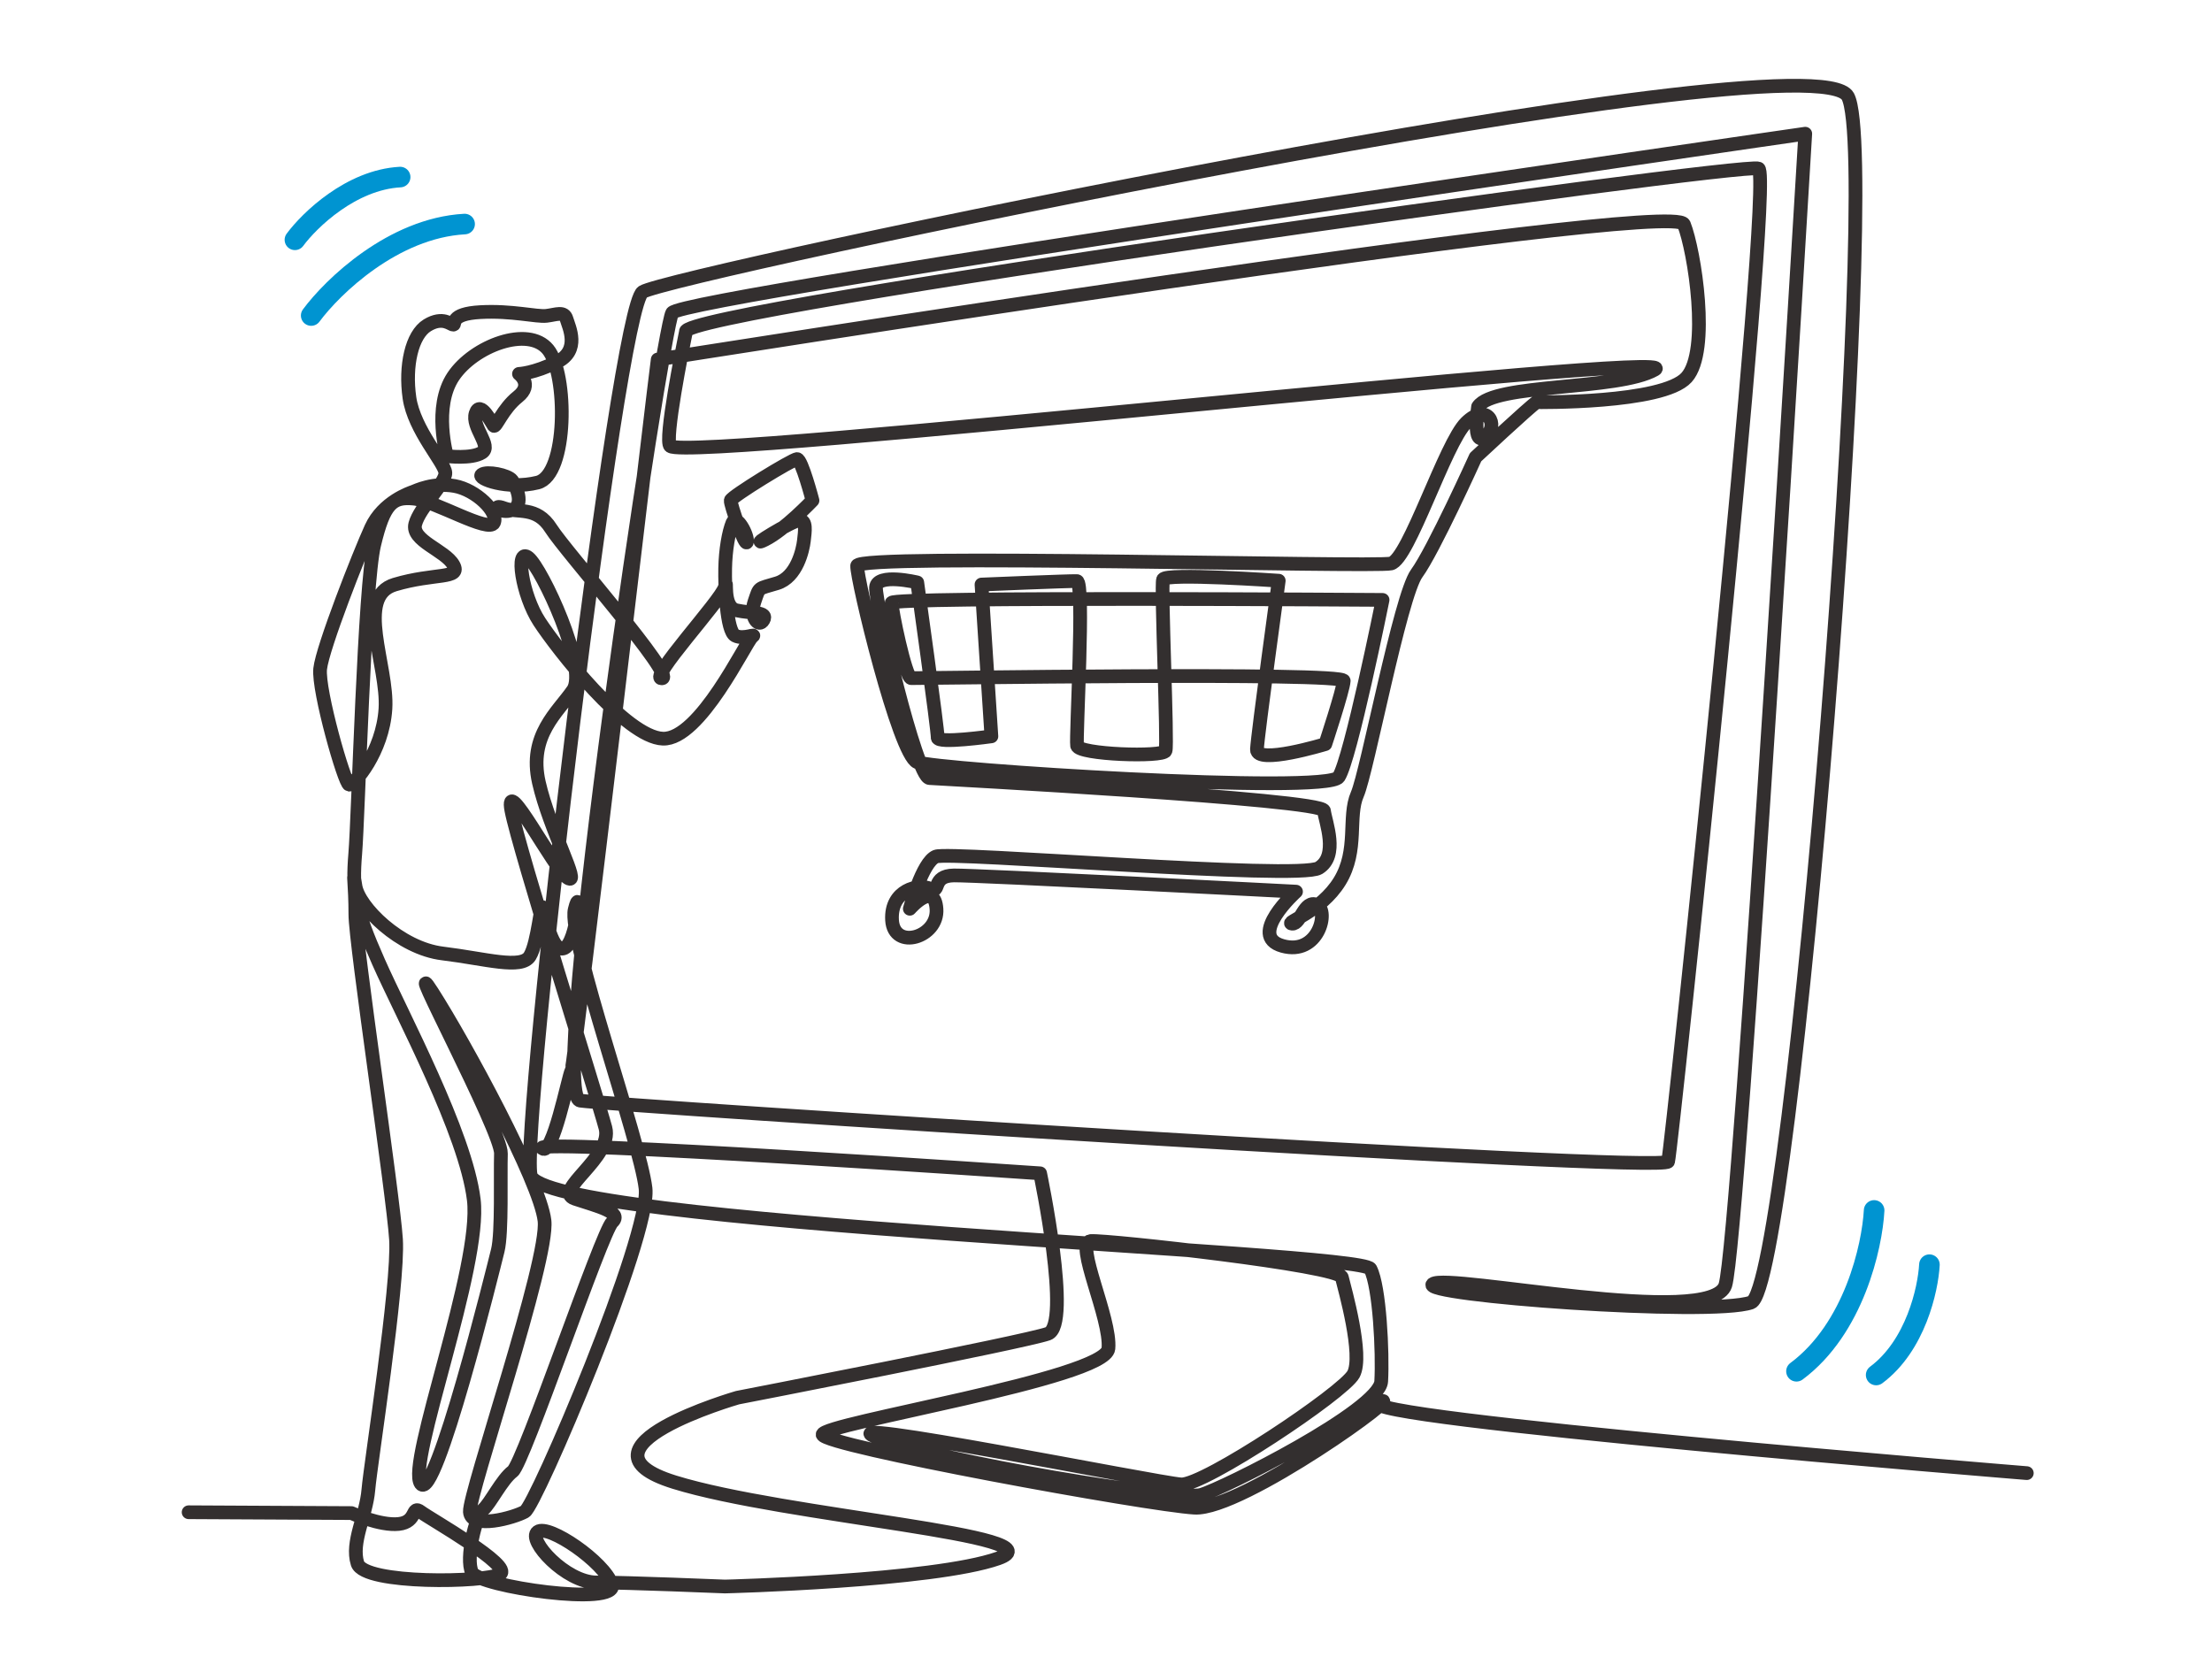 <svg width="645" height="490" viewBox="0 0 645 490" fill="none" xmlns="http://www.w3.org/2000/svg">
<path d="M55 441.019L102.496 441.264C102.496 441.264 110.806 445.032 116.278 444.436C121.752 443.84 119.927 438.82 122.67 440.899C125.415 442.984 149.85 456.698 145.769 459.104C141.687 461.51 106.21 462.183 104.245 455.956C102.287 449.743 106.777 442.102 107.413 434.481C108.048 426.876 116.303 374.654 115.473 361.451C114.647 348.299 103.601 275.048 103.621 266.688C103.64 258.352 102.728 252.265 103.64 258.352C104.554 264.451 116.588 276.551 129.066 278.063C141.571 279.579 152.061 282.809 154.488 278.85C156.915 274.895 157.67 262.586 158.366 264.809C159.063 267.033 160.934 278.205 164.6 276.476C168.265 274.746 169.677 256.835 167.582 265.239C165.481 273.663 186.667 332.822 188.233 346.548C189.808 360.332 156.247 439.076 153.045 440.847C149.844 442.619 137.36 446.17 137.012 440.876C136.666 435.59 160.119 367.457 158.771 355.965C157.428 344.517 135.666 304.392 126.027 289.312C116.444 274.319 146.272 329.918 146.066 336.402C145.859 342.9 146.436 359.503 145.147 364.684C143.855 369.87 126.932 438.544 122.703 432.691C118.485 426.848 140.534 369.317 138.145 349.826C135.771 330.451 117.3 296.159 110.388 280.547C103.517 265.024 102.673 260.032 103.589 248.93C104.503 237.863 106.226 170.926 109.114 158.864C111.992 146.84 114.458 144.823 120.58 145.399C126.708 145.975 142.592 155.58 144.022 152.451C145.451 149.324 138.816 142.855 132.58 141.734C126.35 140.617 121.242 143.144 120.47 143.431C119.697 143.717 111.693 146.311 108.228 153.908C104.755 161.521 94.034 188.789 93.357 195.052C92.68 201.327 100.459 228.566 101.807 228.82C103.155 229.071 111.598 219.313 112.392 206.698C113.182 194.131 103.425 173.969 115.103 170.483C126.788 166.996 134.61 168.998 132.199 164.719C129.794 160.449 119.824 157.697 121.088 152.822C122.352 147.954 130.058 140.802 129.859 137.855C129.661 134.912 120.747 125.415 119.396 116.033C118.051 106.682 120.073 97.627 124.604 94.865C129.133 92.105 131.406 94.689 132.191 94.67C132.977 94.648 130.928 91.53 140.072 91.026C149.227 90.523 156.464 92.449 159.335 92.111C162.205 91.772 164.494 90.651 165.194 93.017C165.896 95.385 169.3 102.204 162.423 105.568C155.544 108.932 151.333 109.037 151.333 109.037C151.333 109.037 155.509 112.129 151.016 115.704C146.521 119.279 144.542 124.935 143.96 124.147C143.378 123.359 140.001 116.506 138.699 120.535C137.396 124.569 143.58 130.037 140.546 131.983C137.511 133.926 130.327 133.024 130.327 133.024C130.327 133.024 126.204 118.705 132.173 109.778C138.132 100.87 154.012 94.896 159.786 101.91C165.576 108.949 165.583 138.543 156.77 140.732C147.964 142.918 138.955 139.524 140.464 138.418C141.973 137.31 148.14 138.511 149.309 140.095C150.48 141.68 152.997 147.273 149.385 148.701C145.775 150.127 143.025 146.722 146.966 148.217C150.911 149.712 156.457 147.467 160.652 154.116C164.858 160.782 197.302 197.469 193.03 197.822C188.76 198.176 210.315 175.057 211.352 171.218C212.388 167.385 210.333 177.031 214.78 178.001C219.231 178.972 224.021 178.331 222.609 180.819C221.199 183.31 218.491 179.806 220.016 175.406C221.541 171.01 220.803 171.843 226.572 170.089C232.344 168.335 234.102 160.4 234.412 157.673C234.721 154.95 235.252 151.681 233.107 151.729C230.965 151.775 217.442 160.208 223.109 157.372C228.778 154.535 236.916 145.95 236.916 145.95C236.916 145.95 233.755 133.856 232.417 133.887C231.082 133.918 213.255 144.852 213.075 145.937C212.895 147.025 217.419 159.936 217.801 158.027C218.181 156.12 214.713 149.69 213.596 152.421C212.476 155.157 211.555 160.331 211.452 165.77C211.352 171.217 211.84 184.038 214.365 185.358C216.894 186.677 221.018 184.406 219.247 185.809C217.476 187.215 204.115 215.782 193.302 215.419C182.509 215.055 162.375 189.099 157.279 181.293C152.198 173.511 150.145 159.473 154.088 162.632C158.036 165.799 171.525 194.828 167.088 201.261C162.644 207.706 154.017 214.453 157.129 228.175C160.256 241.962 169.535 258.512 165.576 256.059C161.624 253.61 146.985 225.034 149.109 236.32C151.241 247.65 174.283 320.404 176.54 328.925C178.801 337.467 160.909 347.346 167.631 349.584C174.365 351.826 181.615 353.492 178.534 356.39C175.451 359.286 152.646 426.755 149.491 429.108C146.334 431.463 142.938 438.515 140.844 440.282C138.75 442.046 135.689 454.423 137.619 458.556C139.551 462.693 180.546 468.622 178.406 462.091C176.271 455.572 159.937 444.369 156.772 446.732C153.609 449.097 165.005 461.502 173.908 461.5C182.822 461.498 211.397 462.677 211.397 462.677C211.397 462.677 272.185 461.15 291.073 454.479C309.96 447.808 228.855 442.248 196.634 432.243C164.415 422.235 215.056 407.607 215.056 407.607C215.056 407.607 298.567 391.412 305.572 388.954C312.605 386.484 303.294 342.178 303.294 342.178C303.294 342.178 155.066 331.946 158.074 334.851C161.083 337.752 165.756 313.884 166.635 312.23C167.516 310.571 191.118 109.129 191.785 104.844C191.785 104.844 487.939 57.704 491.019 65.407C494.097 73.111 498.714 102.381 491.788 110.084C484.861 117.788 448.051 117.287 448.051 117.287C446.011 118.633 430.264 133.334 430.264 133.334C430.264 133.334 417.924 160.643 413.1 167.222C408.293 173.778 398.656 225.098 395.777 231.666C392.899 238.224 396.206 247.918 390.656 256.98C385.128 266.009 374.298 269.155 376.786 269.365C379.28 269.577 380.297 262.241 383.978 263.889C387.678 265.541 384.454 278.816 373.941 275.855C363.551 272.931 377.909 260.03 377.909 260.03C377.909 260.03 284.905 255.211 278.148 255.302C271.444 255.394 274.455 260.726 271.206 259.184C267.973 257.644 259.583 259.472 260.116 268.365C260.651 277.283 273.666 273.405 273.069 265.065C272.474 256.747 265.295 265.023 265.295 265.023C265.295 265.023 268.921 251.387 272.907 249.798C276.911 248.206 378.709 256.73 384.546 253.136C390.411 249.524 386.505 239.814 386.056 236.423C385.605 233.036 274.878 227.159 271.011 226.907C267.163 226.656 255.159 175.62 255.436 171.317C255.713 167.015 267.464 169.859 267.464 169.859C267.464 169.859 273.53 213.215 273.414 215.094C273.296 216.975 289.082 214.738 289.082 214.738L286.196 170.471C286.196 170.471 311.73 169.395 314.025 169.469C316.324 169.539 313.645 214.868 314.071 217.467C314.498 220.067 339.157 220.889 339.861 218.97C340.567 217.054 338.444 170.883 339.146 168.97C339.846 167.055 372.868 169.351 372.868 169.351C372.868 169.351 366.767 213.921 366.514 218.539C366.263 223.163 386.453 217.004 386.453 217.004C386.453 217.004 391.677 201.224 391.817 198.559C391.958 195.895 267.335 197.85 265.695 197.769C264.058 197.69 259.895 177.646 260.013 175.795C260.133 173.946 403.148 174.95 403.148 174.95C403.148 174.95 393.774 221.445 390.349 226.618C386.928 231.777 272.827 224.503 267.44 222.274C262.091 220.062 249.704 168.666 249.941 164.992C250.181 161.322 400.468 165.525 405.596 164.334C410.751 163.136 421.428 129.231 427.525 123.259C433.651 117.254 437.231 123.981 433.158 127.314C429.101 130.637 430.992 118.589 430.992 118.589C435.616 111.688 471.777 113.934 482.554 107.772C493.331 101.61 201.852 134.67 195.462 130.111C193.527 128.729 199.358 100.018 199.358 100.018L200.011 96.754C197.07 90.623 508.161 47.221 512.764 49.143C517.374 51.065 487.393 335.218 486.411 338.738C485.429 342.255 178.986 322.461 169.162 320.972C159.371 319.489 193.136 96.178 196.003 91.243C198.876 86.297 526.399 38.993 526.399 38.993C526.399 38.993 507.145 362.05 503.089 374.816C499.062 387.505 422.224 371.199 417.801 374.467C413.393 377.724 498.846 383.991 510.62 379.848C522.464 375.683 548.867 46.652 538.813 28.111C528.73 9.515 194.791 80.156 187.389 85.15C180.021 90.121 151.902 328.134 154.724 342.682C157.534 357.165 396.91 364.82 399.601 370.039C402.288 375.253 403.225 394.462 402.749 402.847C402.275 411.204 356.659 434.15 350.195 435.968C343.752 437.781 273.71 426.197 255.889 419.265C238.146 412.366 337.785 432.53 344.414 432.906C351.061 433.285 391.715 406.195 394.663 400.762C397.623 395.308 392.11 375.919 391.269 372.494C390.424 369.064 323.039 361.587 318.089 361.929C313.15 362.272 324.041 384.477 323.202 393.298C322.365 402.084 239.507 415.134 239.855 418.384C240.204 421.628 334.525 438.886 348.322 439.685C362.188 440.487 411.952 404.436 402.1 408.964C392.302 413.469 591 429.61 591 429.61" stroke="#332F2F" stroke-width="4" stroke-linecap="round" stroke-linejoin="round"/>
<path d="M90.74 92.018C96.966 83.606 114.625 66.501 135.477 65.341" stroke="#0094D1" stroke-width="6" stroke-linecap="round" stroke-linejoin="round"/>
<path d="M546.479 353C545.916 363.45 540.599 387.454 523.835 399.907" stroke="#0094D1" stroke-width="6" stroke-linecap="round" stroke-linejoin="round"/>
<path d="M85.997 69.935C90.267 64.165 102.378 52.434 116.679 51.638" stroke="#0094D1" stroke-width="6" stroke-linecap="round" stroke-linejoin="round"/>
<path d="M562.602 368.82C562.216 375.987 558.569 392.45 547.071 400.991" stroke="#0094D1" stroke-width="6" stroke-linecap="round" stroke-linejoin="round"/>
</svg>

